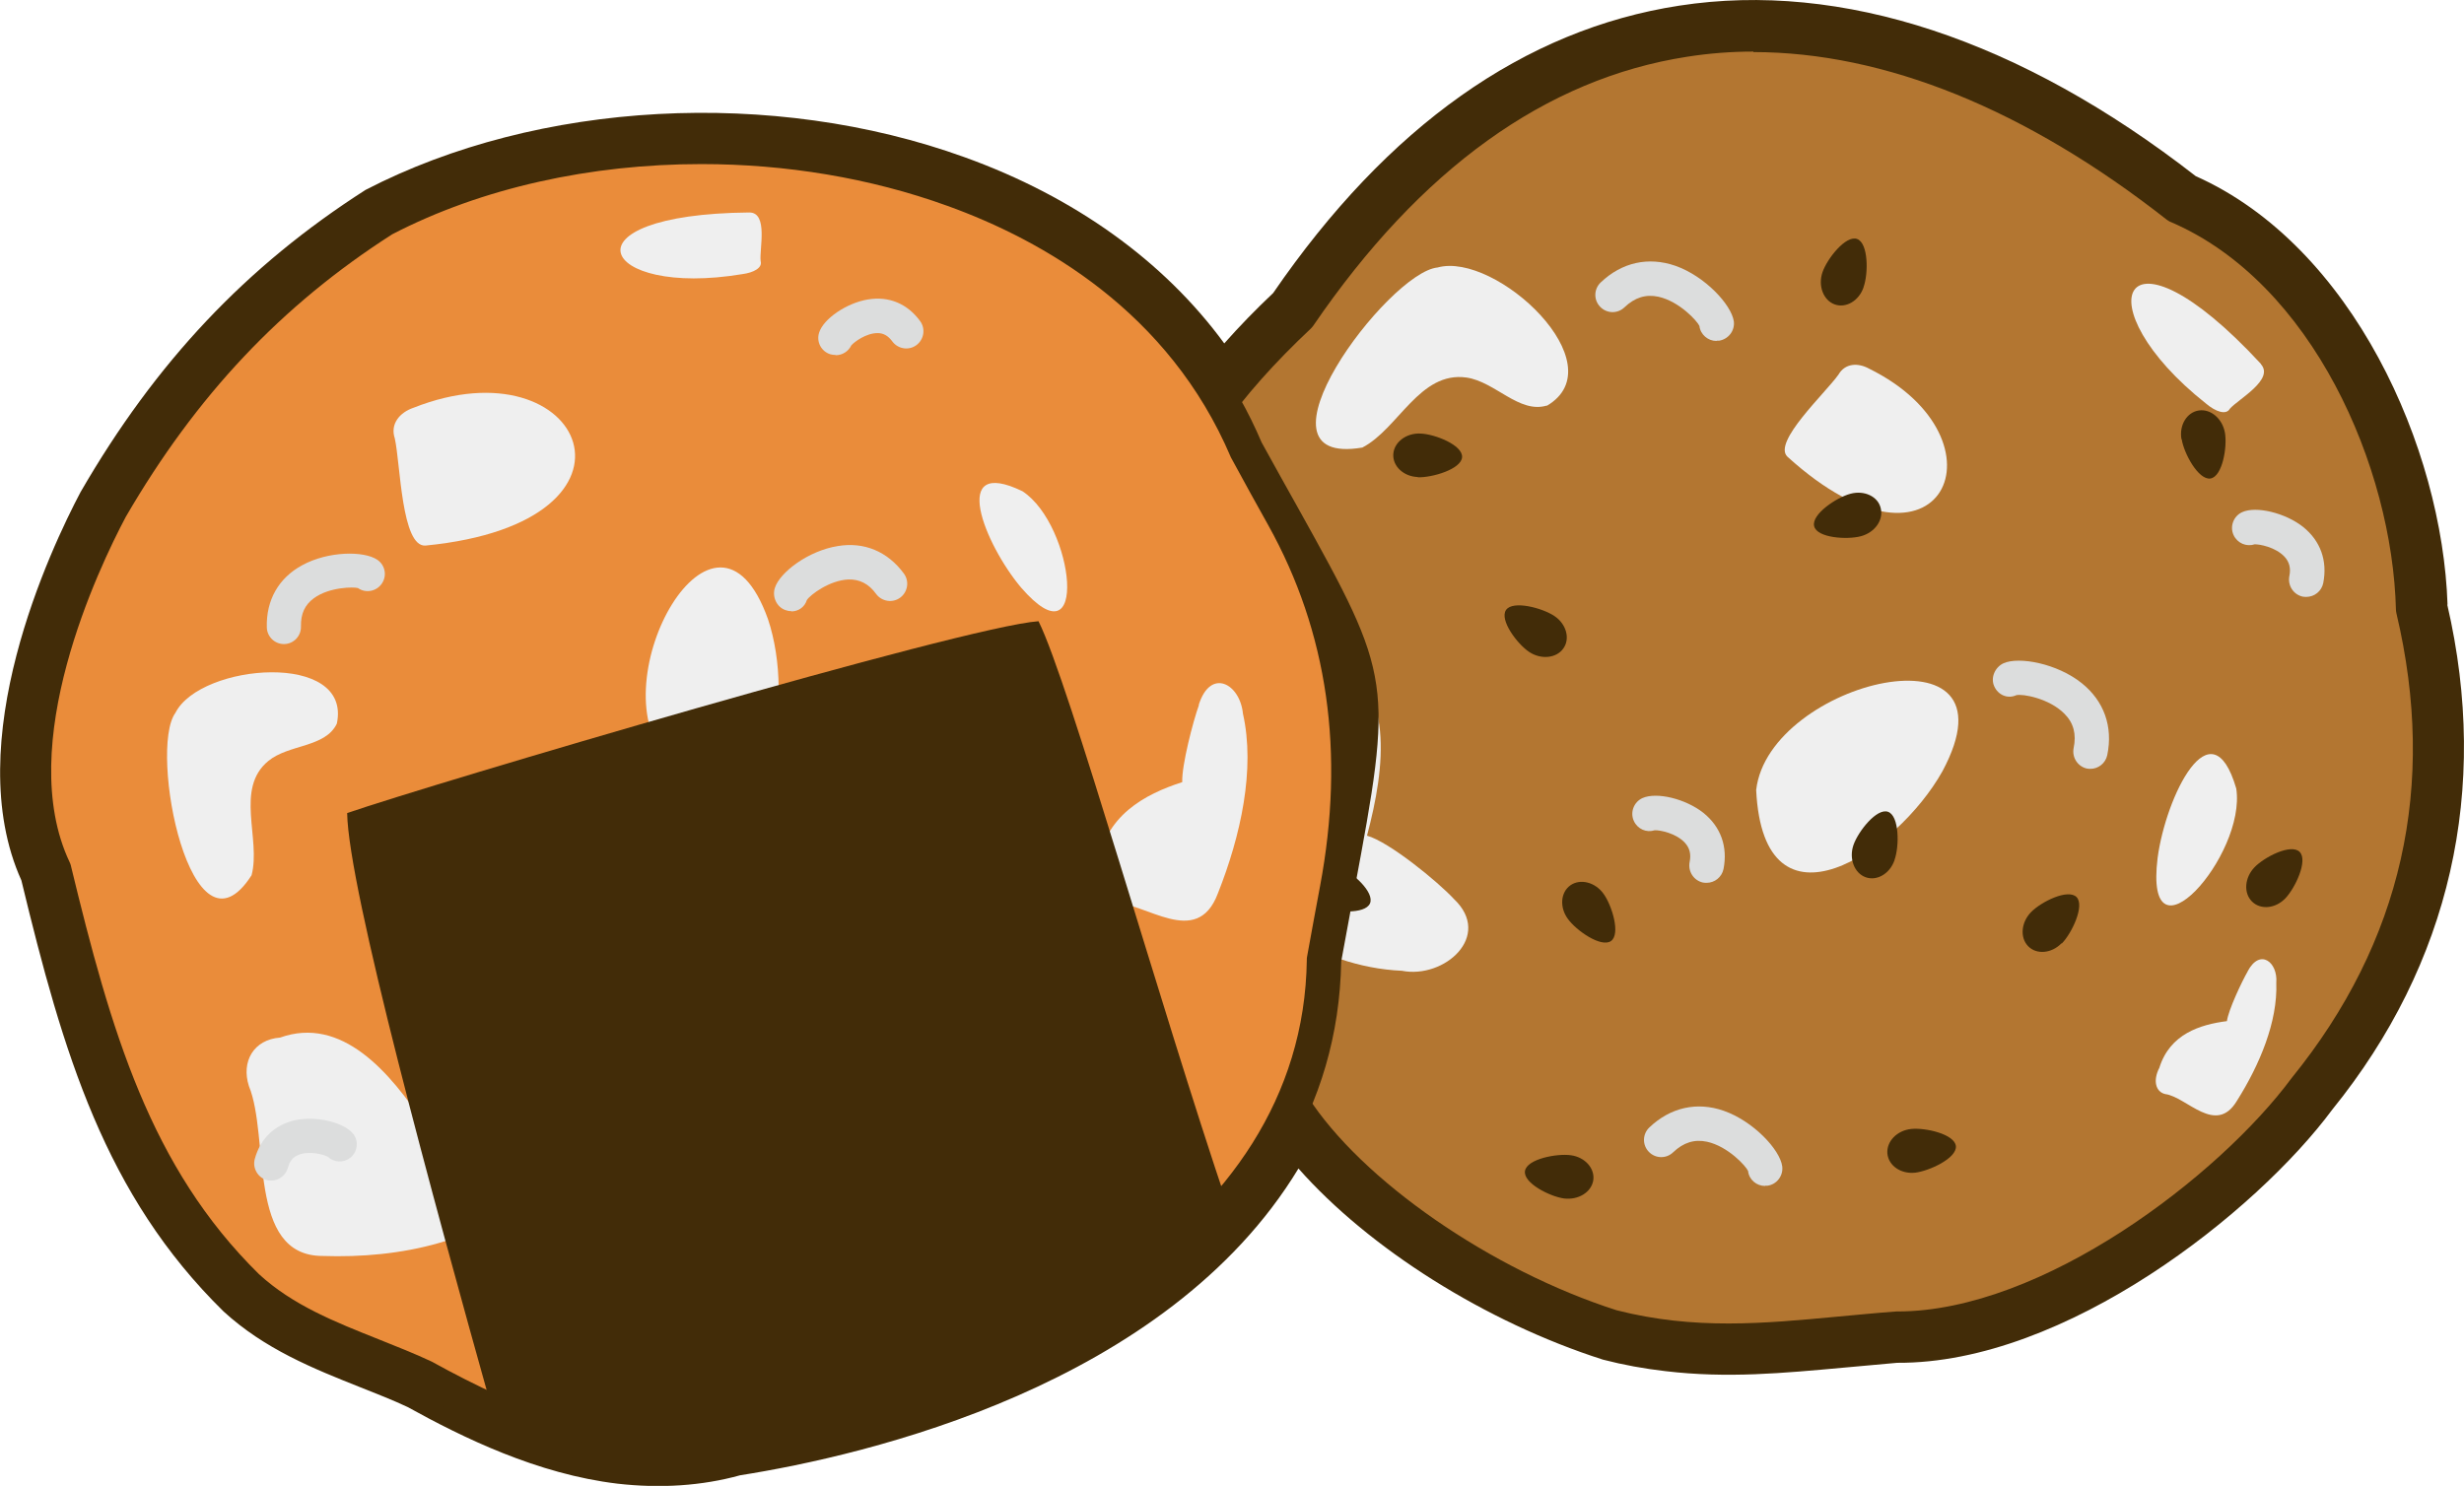 <?xml version="1.0" encoding="UTF-8"?>
<svg xmlns="http://www.w3.org/2000/svg" viewBox="0 0 100.29 60.49">
  <defs>
    <style>
      .cls-1 {
        fill: #ea8c3a;
      }

      .cls-2 {
        fill: #b37631;
      }

      .cls-3 {
        fill: #efefef;
      }

      .cls-3, .cls-4 {
        mix-blend-mode: multiply;
      }

      .cls-5 {
        isolation: isolate;
      }

      .cls-6 {
        fill: #422c08;
      }

      .cls-4 {
        fill: #dcdddd;
      }
    </style>
  </defs>
  <g class="cls-5">
    <g id="_レイヤー_2" data-name="レイヤー 2">
      <g id="_レイヤー_2-2" data-name="レイヤー 2">
        <g>
          <path class="cls-6" d="M99.62,24.61c-.21-6.36-3.86-14.59-10.25-17.44C82.23,1.61,74.96-.79,68.35.23c-6.31.97-11.87,4.91-16.53,11.7-.72.68-1.37,1.35-1.99,2.05-2.46-3.36-6.1-5.97-10.57-7.58-7.8-2.82-17.35-2.31-24.38,1.33-4.86,3.11-8.54,7.01-11.6,12.3-1.21,2.29-4.95,10.18-2.41,15.81,1.7,7.04,3.4,12.81,8.23,17.55,1.67,1.53,3.64,2.32,5.55,3.08.68.27,1.37.54,1.94.81,2.26,1.25,5.28,2.73,8.54,3.12,1.74.2,3.44.09,4.99-.34,5.13-.81,17.37-3.64,22.73-12.49,2.88,3.26,7.61,6.25,12.39,7.78.85.22,1.68.37,2.55.47,2.52.3,4.79.08,7.22-.14.76-.07,1.53-.14,2.21-.2,6.86.04,14.63-6.15,17.71-10.31,4.8-5.93,6.42-13.03,4.68-20.55Z"/>
          <g>
            <g>
              <g>
                <path class="cls-2" d="M52.64,45c-4.18-2.8-5.43-9.01-5.99-13.24-1.67-8.12.29-13.34,6.24-18.91,9.79-14.35,23.01-14.48,35.75-4.47,6.08,2.6,9.43,10.47,9.58,16.41,1.65,6.97.34,13.67-4.38,19.49-3.2,4.33-10.65,9.83-16.61,9.8-4.06.29-7.47.98-11.64-.09-5.19-1.66-10.63-5.38-12.96-8.99Z"/>
                <path class="cls-6" d="M70.37,55.26c-1.58,0-3.2-.15-4.95-.6-5.44-1.74-10.86-5.49-13.29-9.17-4.32-2.99-5.59-9.21-6.17-13.64-1.67-8.08.12-13.56,6.4-19.46,4.56-6.66,9.98-10.52,16.11-11.47,6.44-.99,13.54,1.37,20.54,6.85,6.21,2.72,9.74,10.72,9.92,16.93,1.71,7.33.15,14.25-4.53,20.02-3,4.06-10.57,10.05-17.16,10.06-.75.06-1.53.13-2.3.2-1.53.14-3.03.29-4.56.29ZM71.37,2.1c-.91,0-1.81.07-2.7.21-5.75.89-10.86,4.57-15.21,10.94-.03.04-.06.08-.1.12-5.9,5.54-7.6,10.66-6.03,18.26.33,2.47,1.29,9.85,5.69,12.8.08.05.15.12.2.2,2.19,3.42,7.48,7.08,12.58,8.71,3.17.81,6,.54,8.99.26.78-.07,1.57-.15,2.39-.21h.05c5.91,0,13.1-5.52,16.05-9.51,4.49-5.54,5.92-11.9,4.26-18.91-.01-.05-.02-.1-.02-.14-.14-5.81-3.4-13.32-9.16-15.79-.06-.02-.11-.06-.16-.09-5.73-4.5-11.49-6.83-16.84-6.83Z"/>
              </g>
              <path class="cls-3" d="M59.18,36.6c1.59,1.51-.4,3.26-2.12,2.92-3.46-.15-6.51-2.39-8.74-5.03-2.25-2.5,2.33-5.25,3.39-7.48.58-.99,1.67-1.22,2.52-.42,2.54,1.36,2.16,4.61,1.41,7.43.9.25,2.88,1.87,3.53,2.57Z"/>
              <path class="cls-3" d="M91.48,39.55c.51-.97,1.24-.37,1.17.46.06,1.59-.68,3.34-1.6,4.8-.86,1.44-2.05-.16-2.92-.27-.39-.09-.51-.55-.24-1.07.43-1.38,1.66-1.76,2.75-1.9.06-.45.61-1.62.85-2.03Z"/>
              <path class="cls-3" d="M79.06,31.4c-1.84,3.29-7.28,6.96-7.58.76.51-4.45,10.89-6.92,7.58-.76Z"/>
              <path class="cls-3" d="M87.82,34.92c.33-2.48,2.18-6.31,3.2-2.82.42,2.73-3.77,7.43-3.2,2.82Z"/>
              <path class="cls-3" d="M72.76,18.6c6.28,5.69,9.15-.71,3.32-3.59-.45-.25-.98-.23-1.25.24-.54.76-2.69,2.75-2.08,3.34Z"/>
              <path class="cls-3" d="M92.03,14.82c-5.74-6.21-7.27-2.37-2.24,1.61.39.33.82.48.97.21.34-.39,1.83-1.19,1.26-1.82Z"/>
              <path class="cls-3" d="M62.96,16.51c-1.13.34-2.1-.97-3.27-1.14-1.91-.27-2.77,2.09-4.24,2.85-4.9.83,1.04-7.13,3.06-7.33,2.38-.66,7.31,3.95,4.45,5.63Z"/>
              <path class="cls-4" d="M69.86,13.88c-.34,0-.65-.26-.69-.61-.08-.19-.81-1-1.67-1.19-.51-.11-.96.03-1.38.43-.28.27-.72.26-.99-.02-.27-.28-.26-.72.02-.99.86-.82,1.94-1.06,3.04-.68,1.2.42,2.28,1.58,2.38,2.26.05.38-.22.73-.6.79-.03,0-.06,0-.09,0Z"/>
              <path class="cls-4" d="M71.84,48.28c-.34,0-.65-.25-.69-.61-.08-.19-.81-1-1.67-1.19-.51-.11-.96.03-1.38.43-.28.27-.72.26-.99-.02-.27-.28-.26-.72.02-.99.86-.82,1.94-1.06,3.03-.68,1.2.42,2.29,1.58,2.38,2.26.05.38-.22.74-.6.79-.03,0-.06,0-.09,0Z"/>
              <path class="cls-4" d="M85.09,31.3s-.09,0-.14-.01c-.38-.08-.62-.45-.55-.83.12-.57,0-1.03-.37-1.4-.62-.63-1.7-.82-1.96-.76-.35.16-.74,0-.9-.36-.16-.35.03-.78.38-.94.63-.28,2.18.01,3.18.81.91.73,1.28,1.77,1.04,2.93-.07.33-.36.56-.69.56Z"/>
              <path class="cls-4" d="M53.87,32.66s-.07,0-.11,0c-.35-.06-.6-.37-.59-.72-.04-.19-.34-.8-.82-1.05-.26-.13-.52-.12-.82.03-.34.17-.77.04-.94-.31-.18-.34-.04-.77.31-.94.83-.42,1.69-.36,2.42.18.75.55,1.34,1.61,1.24,2.23-.06.34-.35.59-.69.59ZM53.18,31.85h0s0,0,0,0Z"/>
              <path class="cls-4" d="M93.87,24.3s-.09,0-.14-.01c-.38-.08-.62-.45-.55-.83.07-.33,0-.58-.19-.79-.37-.4-1.03-.52-1.23-.51-.33.11-.7-.05-.85-.38-.16-.35,0-.77.35-.93.57-.26,1.76.03,2.48.6.71.57,1,1.38.82,2.29-.07.33-.36.56-.69.56ZM91.84,22.12s0,0,0,0c0,0,0,0,0,0Z"/>
              <path class="cls-4" d="M69.46,35.94s-.09,0-.14-.01c-.38-.08-.62-.45-.55-.83.07-.33,0-.58-.19-.79-.37-.4-1.03-.52-1.23-.51-.34.11-.7-.05-.85-.38-.16-.35,0-.77.35-.93.58-.26,1.76.03,2.48.6.71.57,1,1.38.82,2.29-.07.33-.36.56-.69.56ZM67.43,33.76s0,0,0,0c0,0,0,0,0,0Z"/>
              <path class="cls-6" d="M83.91,38.4c-.41.42-1.02.47-1.36.12-.34-.35-.29-.97.12-1.39.41-.42,1.5-.96,1.85-.61.34.35-.19,1.47-.6,1.89Z"/>
              <path class="cls-6" d="M63.94,47.03c.58.08.98.54.91,1.02-.08.49-.61.81-1.19.74-.58-.08-1.67-.63-1.59-1.12.08-.49,1.3-.72,1.87-.64Z"/>
              <path class="cls-6" d="M63.27,25.08c.48.32.65.92.36,1.32-.28.4-.91.46-1.39.14-.48-.32-1.22-1.3-.94-1.71.28-.4,1.48-.08,1.97.25Z"/>
              <path class="cls-6" d="M53.78,36.92c-.54-.22-.81-.77-.61-1.22.2-.45.8-.63,1.34-.41.54.22,1.45,1.04,1.25,1.49-.2.45-1.44.37-1.98.14Z"/>
              <path class="cls-6" d="M75.32,20.1c.56-.15,1.12.11,1.23.59.12.48-.24.99-.81,1.14-.56.15-1.79.07-1.9-.41-.12-.48.91-1.17,1.48-1.32Z"/>
              <path class="cls-6" d="M63.81,37.4c-.34-.47-.29-1.08.11-1.36.4-.28,1.01-.13,1.35.35.34.47.7,1.64.3,1.92-.4.28-1.42-.43-1.76-.91Z"/>
              <path class="cls-6" d="M77.95,47.74c-.58.06-1.08-.28-1.13-.78-.04-.49.39-.94.97-1,.58-.06,1.77.21,1.82.7.04.49-1.08,1.01-1.66,1.08Z"/>
              <path class="cls-6" d="M77.11,35.02c-.19.55-.72.86-1.18.69-.46-.17-.68-.76-.49-1.31.19-.55.95-1.52,1.41-1.35.46.17.46,1.41.26,1.96Z"/>
              <path class="cls-6" d="M88.79,17.88c-.1-.57.22-1.1.71-1.17.49-.07.96.34,1.06.91.1.57-.1,1.78-.59,1.86-.49.07-1.08-1.02-1.17-1.6Z"/>
              <path class="cls-6" d="M57.71,19.42c-.58-.02-1.03-.44-1-.93.03-.49.53-.87,1.11-.84.58.02,1.72.47,1.69.96-.03.49-1.22.84-1.81.82Z"/>
              <path class="cls-6" d="M93.02,36.57c-.4.42-1.01.48-1.36.13-.35-.35-.3-.97.1-1.39.4-.42,1.49-.98,1.84-.63.35.35-.18,1.47-.58,1.89Z"/>
              <path class="cls-6" d="M75.85,11.7c-.19.55-.72.86-1.18.69-.46-.17-.68-.76-.49-1.31.19-.55.95-1.52,1.41-1.35.46.17.46,1.41.26,1.96Z"/>
            </g>
            <g>
              <g>
                <path class="cls-1" d="M29.86,58.68c-4.51,1.24-8.79-.53-12.6-2.63-2.47-1.14-5.17-1.8-7.22-3.69-4.67-4.58-6.28-10.47-7.85-16.98-2.07-4.38.26-10.8,2.32-14.7,2.86-4.93,6.4-8.75,11.12-11.78,11.24-5.81,29.78-3.12,35.07,9.37,5.74,10.52,5.47,8.21,3.17,20.79-.16,12-13.34,17.93-24.01,19.61Z"/>
                <path class="cls-6" d="M26.78,59.8c-3.6,0-6.95-1.52-9.85-3.13-.63-.29-1.33-.57-2.02-.84-1.85-.74-3.76-1.5-5.33-2.94-4.69-4.61-6.36-10.3-8.04-17.27-2.46-5.35,1.18-13.02,2.36-15.26,3-5.17,6.6-8.99,11.36-12.04,6.83-3.54,16.14-4.02,23.76-1.26,5.94,2.15,10.2,5.93,12.33,10.95.53.97,1.04,1.87,1.49,2.68,3.85,6.92,3.87,7.07,2.27,15.63-.16.85-.33,1.78-.52,2.82-.21,12.07-12.81,18.36-24.56,20.23-1.09.3-2.17.43-3.23.43ZM28.54,6.68c-4.48,0-8.92.96-12.58,2.86-4.51,2.89-7.97,6.56-10.84,11.5-1.1,2.07-4.54,9.28-2.29,14.05.02.04.04.09.05.13,1.64,6.78,3.24,12.3,7.66,16.65,1.37,1.26,3.08,1.94,4.89,2.66.72.29,1.44.57,2.14.9,3.56,1.96,7.75,3.79,12.12,2.59.03,0,.05-.01.08-.02,10.71-1.69,23.27-7.66,23.42-18.93,0-.04,0-.08.01-.12.19-1.06.37-2.02.53-2.88q1.53-8.15-2.11-14.69c-.45-.81-.96-1.72-1.52-2.76-2.52-5.94-7.66-8.84-11.54-10.24-3.15-1.14-6.59-1.7-10.01-1.7Z"/>
              </g>
              <path class="cls-3" d="M21.25,45.05c2.01-.15,1.97,2.28.68,3.24-2.23,2.26-5.64,2.95-8.81,2.84-3.08-.01-2.13-4.83-2.99-6.92-.32-1,.2-1.89,1.27-1.97,2.49-.89,4.47,1.37,5.93,3.62.72-.46,3.05-.81,3.92-.81Z"/>
              <path class="cls-3" d="M48.79,28.7c.48-1.53,1.68-.87,1.8.35.51,2.26-.09,4.98-1.02,7.32-.86,2.29-2.99.31-4.26.4-.59-.03-.89-.65-.63-1.47.25-2.09,1.92-2.97,3.44-3.46-.03-.66.44-2.48.68-3.14Z"/>
              <path class="cls-3" d="M31.26,25.21c1.1,3.28.24,9.25-4.16,5.62-2.71-3.09,2.01-11.67,4.16-5.62Z"/>
              <path class="cls-3" d="M41.56,23.92c-1.48-1.76-2.95-5.38.06-3.92,2.12,1.4,2.73,7.14-.06,3.92Z"/>
              <path class="cls-3" d="M17.32,22.21c9.72-.95,6.47-8.36-.49-5.61-.56.19-.96.66-.76,1.25.23,1.04.27,4.43,1.25,4.36Z"/>
              <path class="cls-3" d="M30.5,8.65c-7.76.07-6.1,3.48-.29,2.51.47-.06.83-.26.75-.53-.06-.47.32-1.98-.46-1.98Z"/>
              <path class="cls-3" d="M13.71,29.46c-.47.98-1.95.83-2.79,1.52-1.37,1.13-.29,3.17-.68,4.65-2.46,3.84-4.21-5.1-3.1-6.61,1.02-2.02,7.2-2.53,6.57.44Z"/>
              <path class="cls-6" d="M42.27,25.29c-3.03.21-24.75,6.64-28.14,7.81.05,3.09,3.49,15.69,5.92,24.36,3.06,1.37,6.37,2.17,9.81,1.23,7.13-1.13,15.37-4.15,20.11-9.61-2.78-8.21-6.45-21.28-7.7-23.79Z"/>
              <path class="cls-4" d="M11.56,26.22c-.38,0-.69-.3-.7-.68-.03-1.11.48-2.01,1.44-2.53,1.06-.58,2.52-.59,3.06-.22.32.22.4.65.18.97-.22.32-.66.4-.97.18-.16-.05-1.16-.05-1.79.41-.37.27-.54.63-.53,1.15.01.39-.29.71-.68.72,0,0-.01,0-.02,0Z"/>
              <path class="cls-4" d="M32.21,24.88c-.08,0-.15-.01-.23-.04-.37-.12-.56-.55-.44-.91.2-.63,1.36-1.51,2.56-1.7,1.07-.18,2.03.22,2.69,1.12.23.31.16.75-.15.98-.31.23-.75.16-.98-.15-.3-.42-.68-.6-1.12-.59-.78.03-1.57.63-1.7.84-.09.29-.35.46-.63.46Z"/>
              <path class="cls-4" d="M11.04,48.06c-.06,0-.12,0-.18-.02-.37-.1-.59-.49-.49-.86.23-.84.82-1.4,1.66-1.58.85-.18,1.96.09,2.34.55.24.3.19.74-.11.98-.28.22-.67.2-.92-.04-.16-.09-.74-.25-1.18-.08-.23.09-.37.25-.44.53-.09.31-.37.52-.67.52ZM13.27,47.02s0,0,0,0c0,0,0,0,0,0Z"/>
              <path class="cls-4" d="M34,14.45c-.07,0-.14-.01-.21-.03-.37-.12-.57-.51-.45-.88.18-.57,1.13-1.21,1.99-1.35.85-.14,1.6.17,2.12.88.23.31.16.75-.15.98-.31.23-.75.16-.98-.15-.17-.23-.36-.34-.6-.34h0c-.47,0-.95.36-1.07.5-.12.25-.37.4-.63.4ZM34.67,13.96s0,0,0,0c0,0,0,0,0,0Z"/>
            </g>
          </g>
        </g>
      </g>
    </g>
  </g>
</svg>